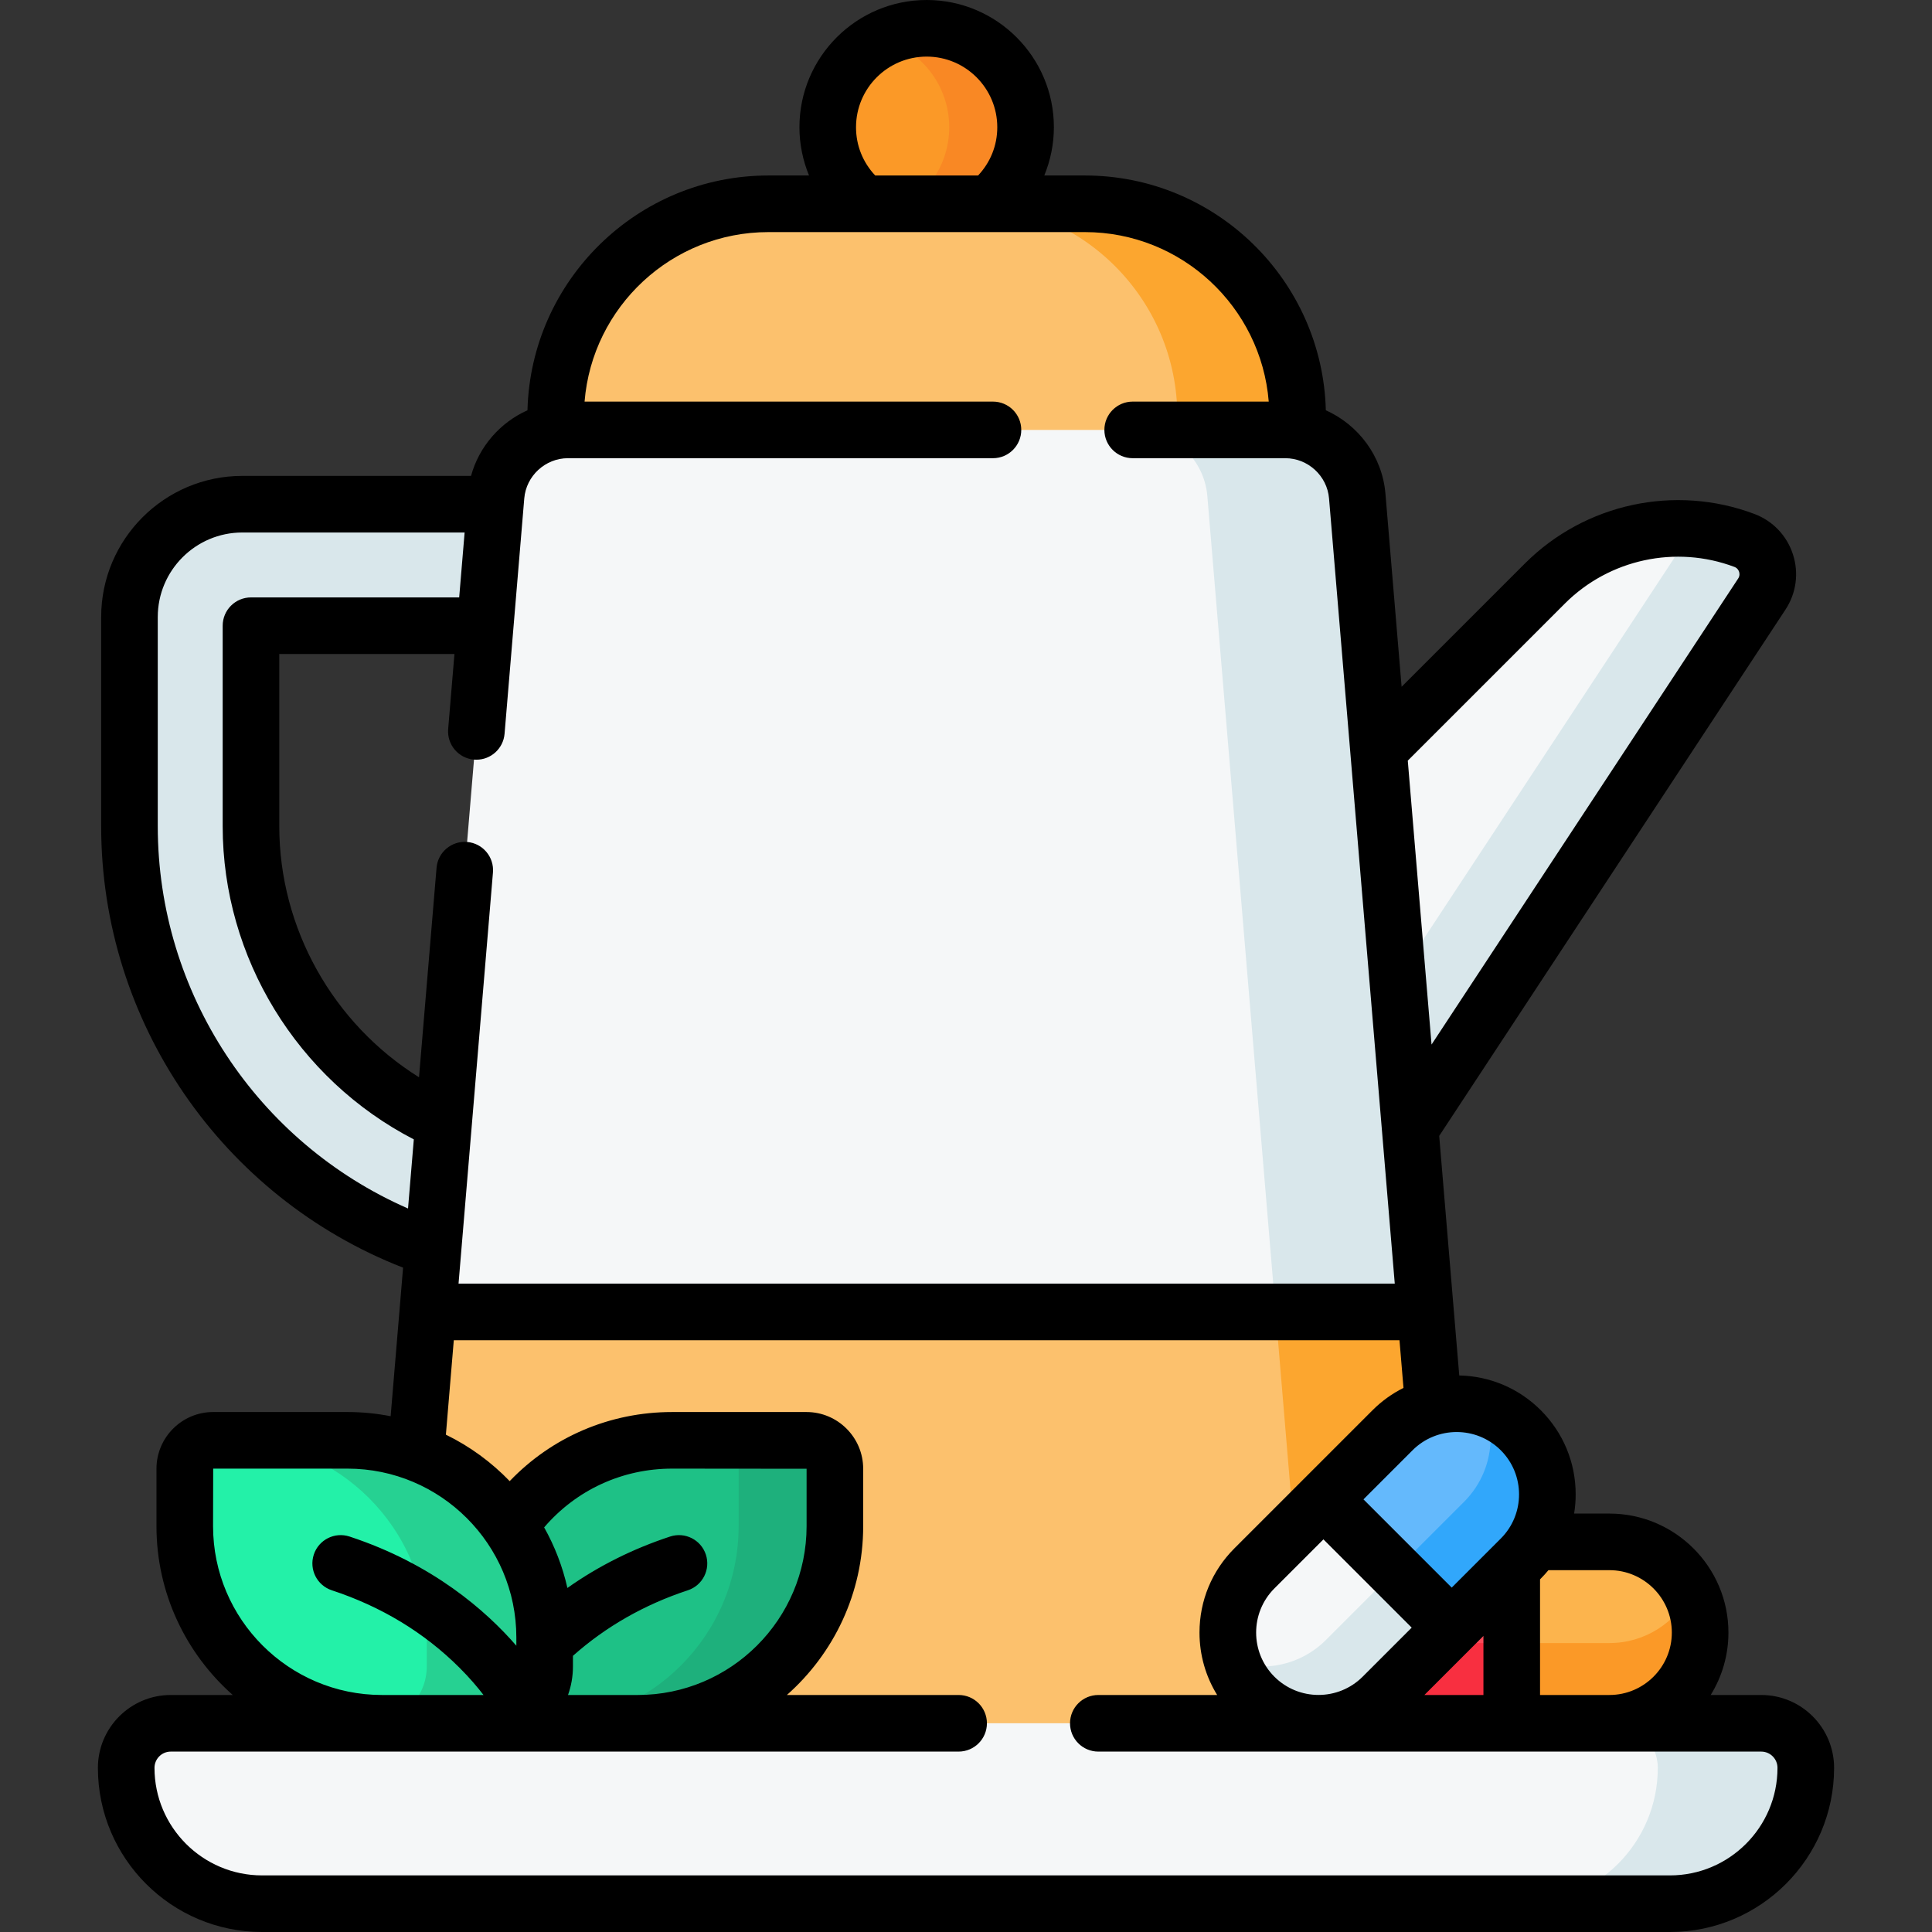 <svg id="Capa_1" enable-background="new 0 0 512 512" height="512" viewBox="0 0 512 512" width="512" xmlns="http://www.w3.org/2000/svg"><rect x="0" y="0" width="512" height="512" fill="#333333" stroke="none"/><g><g><g><g><g><g><path d="m191.682 336.993h-39.357c-65.074 0-118.016-52.942-118.016-118.017v-55.455c0-16.489 13.415-29.903 29.903-29.903h127.47c8.893 0 16.102 7.209 16.102 16.102v171.171c-.001 8.893-7.209 16.102-16.102 16.102zm-125.17-171.171v53.154c0 47.317 38.495 85.813 85.813 85.813h23.255v-138.967z" fill="#d9e7eb"/></g></g><circle cx="245.57" cy="33.721" fill="#fb9927" r="26.217"/><path d="m271.784 33.718c0 14.48-11.738 26.218-26.218 26.218-4.293 0-8.349-1.037-11.923-2.865 10.311-2.752 17.91-12.169 17.91-23.353 0-11.183-7.599-20.601-17.91-23.353 3.574-1.828 7.63-2.865 11.923-2.865 14.48 0 26.218 11.738 26.218 26.218z" fill="#f98824"/><g><path d="m343.9 140.381h-196.66v-29.978c0-31.144 25.247-56.391 56.391-56.391h83.878c31.144 0 56.391 25.247 56.391 56.391z" fill="#fcc16d"/><path d="m343.9 110.4v29.98h-31.89v-29.98c0-31.14-25.25-56.39-56.39-56.39h31.89c31.14 0 56.39 25.25 56.39 56.39z" fill="#fca62f"/></g><g><g><path d="m466.899 157.429-105.957 161.047-8.723-106.644 57.195-57.195c13.853-13.853 34.531-18.318 52.866-11.414 5.737 2.159 7.989 9.084 4.619 14.206z" fill="#f5f7f8"/><path d="m468.48 152.19c0 1.79-.5 3.61-1.58 5.24l-105.96 161.05-3.26-39.86 85.77-130.37c1.08-1.63 1.58-3.45 1.58-5.24 0-1.02-.16-2.03-.48-2.99 5.95-.02 11.95 1.03 17.73 3.2 3.91 1.47 6.2 5.15 6.2 8.97z" fill="#d9e7eb"/></g><g><path d="m386.903 456.69h-282.665l27.224-325.227c.83-9.911 9.116-17.532 19.061-17.532h190.096c9.945 0 18.231 7.621 19.061 17.532z" fill="#f5f7f8"/><path d="m386.903 456.689h-39.728l-27.218-325.225c-.832-9.908-9.124-17.53-19.061-17.53h39.718c9.946 0 18.238 7.622 19.061 17.53z" fill="#d9e7eb"/><path d="m386.903 456.689h-282.666l9.124-109.008h264.419z" fill="#fcc16d"/><path d="m386.903 456.689h-39.727l-9.124-109.008h39.728z" fill="#fca62f"/></g></g><g><g><path d="m442.55 504.498h-373.105c-19.883 0-36.001-16.118-36.001-36.001 0-6.521 5.287-11.808 11.808-11.808h421.491c6.521 0 11.808 5.287 11.808 11.808 0 19.883-16.119 36.001-36.001 36.001z" fill="#f5f7f8"/><path d="m478.556 468.501c0 9.941-4.035 18.935-10.55 25.45-6.515 6.514-15.52 10.549-25.461 10.549h-39.211c9.941 0 18.935-4.035 25.45-10.549 6.515-6.515 10.55-15.509 10.55-25.45 0-6.526-5.286-11.812-11.801-11.812h39.211c6.515 0 11.812 5.286 11.812 11.812z" fill="#d9e7eb"/></g></g><g><path d="m374.733 456.688h51.776c13.276 0 24.039-10.762 24.039-24.039 0-13.276-10.762-24.039-24.039-24.039h-51.776c-13.276 0-24.039 10.762-24.039 24.039.001 13.276 10.763 24.039 24.039 24.039z" fill="#fcb44d"/><path d="m350.695 432.653c0 6.639 2.688 12.647 7.041 16.99 4.353 4.353 10.361 7.041 17 7.041h51.775c13.279 0 24.041-10.762 24.041-24.032 0-3.817-.89-7.424-2.478-10.628-3.922 7.94-12.102 13.403-21.563 13.403h-51.775c-6.639 0-12.647-2.688-17-7.041-1.846-1.846-3.396-3.999-4.563-6.362-1.589 3.205-2.478 6.812-2.478 10.629z" fill="#fb9927"/><path d="m374.733 456.688h25.888v-48.077h-25.888c-13.276 0-24.039 10.762-24.039 24.039.001 13.275 10.763 24.038 24.039 24.038z" fill="#fb4a59"/><path d="m350.695 432.653c0 6.639 2.688 12.647 7.041 16.99 4.353 4.353 10.361 7.041 17 7.041h25.887v-21.257h-25.887c-6.639 0-12.647-2.688-17-7.041-1.846-1.846-3.396-3.999-4.563-6.362-1.589 3.205-2.478 6.812-2.478 10.629z" fill="#f82f40"/></g><g><path d="m403.025 413.032-36.611 36.611c-9.388 9.388-24.608 9.388-33.996 0-9.388-9.388-9.388-24.608 0-33.996l36.611-36.611c9.388-9.388 24.608-9.388 33.996 0 9.388 9.388 9.388 24.608 0 33.996z" fill="#f5f7f8"/><path d="m403.028 379.039c4.695 4.695 7.042 10.844 7.035 16.993 0 6.156-2.347 12.305-7.042 17l-36.61 36.61c-9.389 9.389-24.61 9.389-33.992.007-2.699-2.699-4.62-5.878-5.763-9.267 8.388 2.841 18.035.92 24.725-5.77l36.609-36.612c4.695-4.695 7.042-10.844 7.042-17 0-2.611-.426-5.229-1.272-7.725 3.39 1.144 6.569 3.065 9.268 5.764z" fill="#d9e7eb"/><path d="m403.025 413.032-18.305 18.305-33.996-33.996 18.305-18.305c9.388-9.388 24.608-9.388 33.996 0 9.388 9.388 9.388 24.608 0 33.996z" fill="#64b9fc"/><path d="m403.028 379.039c4.695 4.695 7.042 10.844 7.035 16.993 0 6.156-2.347 12.305-7.042 17l-18.305 18.305-15.031-15.031 18.305-18.306c4.695-4.695 7.042-10.844 7.042-17 0-2.611-.426-5.229-1.272-7.725 3.39 1.144 6.569 3.065 9.268 5.764z" fill="#31a7fb"/></g></g><g><g><g><path d="m169.008 456.689h-28.061c-8.321 0-15.066-6.745-15.066-15.066v-7.676c0-28.854 23.391-52.245 52.245-52.245h35.594c4.16 0 7.533 3.373 7.533 7.533v15.209c0 28.854-23.391 52.245-52.245 52.245z" fill="#1ec186"/><path d="m221.248 389.233v15.209c0 28.856-23.388 52.245-52.245 52.245h-25.504c28.856 0 52.245-23.389 52.245-52.245v-15.209c0-4.155-3.374-7.529-7.54-7.529h25.515c4.166.001 7.529 3.375 7.529 7.529z" fill="#1eb07c"/></g></g><g><g><path d="m101.208 456.689h28.061c8.321 0 15.066-6.745 15.066-15.066v-7.676c0-28.854-23.391-52.245-52.245-52.245h-35.594c-4.16 0-7.533 3.373-7.533 7.533v15.209c0 28.854 23.391 52.245 52.245 52.245z" fill="#23f1a8"/><path d="m144.33 433.952v7.669c0 8.317-6.735 15.066-15.066 15.066h-28.054c-.678 0-1.356-.015-2.019-.045 7.774-.603 13.906-7.096 13.906-15.021v-7.669c0-28.867-23.398-52.25-52.25-52.25h31.247c28.853 0 52.236 23.383 52.236 52.25z" fill="#26d192"/></g></g></g></g></g><path d="m466.748 449.19h-13.396c2.977-4.813 4.7-10.479 4.7-16.541 0-17.391-14.148-31.538-31.539-31.538h-9.354c.268-1.664.411-3.359.411-5.077 0-8.425-3.28-16.345-9.237-22.302-5.794-5.794-13.449-9.047-21.616-9.221l-5.314-63.484 91.767-139.479c2.866-4.355 3.584-9.697 1.972-14.656-1.612-4.958-5.335-8.854-10.215-10.691-21.044-7.926-44.914-2.769-60.813 13.129l-32.675 32.675-4.283-51.171c-.829-9.9-7.159-18.245-15.795-22.106-.892-34.458-29.18-62.22-63.849-62.22h-10.766c1.654-4.026 2.544-8.368 2.544-12.791 0-18.592-15.125-33.717-33.717-33.717-18.591 0-33.717 15.125-33.717 33.717 0 4.423.89 8.765 2.544 12.791h-10.766c-34.669 0-62.957 27.762-63.849 62.22-7.224 3.229-12.83 9.598-14.957 17.389h-60.615c-20.625 0-37.403 16.779-37.403 37.403v55.455c0 51.786 31.978 98.246 80.01 116.971l-3.295 39.365c-3.703-.721-7.523-1.11-11.433-1.11h-35.595c-8.29 0-15.033 6.744-15.033 15.033v15.21c0 17.797 7.831 33.791 20.217 44.746h-16.429c-10.646 0-19.308 8.662-19.308 19.309 0 23.986 19.515 43.501 43.501 43.501h373.109c23.986 0 43.501-19.515 43.501-43.501.001-10.646-8.661-19.309-19.307-19.309zm-116.022-41.24 23.39 23.389-13.001 13.001c-6.448 6.449-16.941 6.449-23.39 0-6.448-6.448-6.448-16.94 0-23.389zm42.401 25.592v15.647l-15.649.002zm33.386-17.431c9.12 0 16.539 7.419 16.539 16.538 0 9.12-7.419 16.539-16.539 16.539h-18.386v-30.647l.206-.206c.714-.714 1.386-1.457 2.022-2.225h16.158zm-28.786-8.382-13.004 13.004-23.39-23.389 13.004-13.004c3.224-3.225 7.459-4.837 11.695-4.837s8.471 1.612 11.695 4.837c6.448 6.448 6.448 16.94 0 23.389zm16.994-247.791c11.744-11.745 29.377-15.551 44.921-9.699.808.305 1.121.941 1.235 1.294.115.352.236 1.051-.238 1.772l-81.263 123.512-6.298-75.237zm-187.865-126.221c0-10.32 8.396-18.717 18.717-18.717s18.717 8.396 18.717 18.717c0 4.827-1.808 9.313-5.086 12.791h-27.262c-3.278-3.479-5.086-7.964-5.086-12.791zm-76.332 87.711h112.622c4.142 0 7.5-3.357 7.5-7.5s-3.358-7.5-7.5-7.5h-108.229c2.03-25.107 23.096-44.92 48.717-44.92h83.878c25.621 0 46.687 19.813 48.717 44.92h-36.056c-4.142 0-7.5 3.357-7.5 7.5s3.358 7.5 7.5 7.5h40.449c5.997 0 11.087 4.682 11.587 10.658l17.419 208.093h-248.11l9.12-108.952c.346-4.128-2.72-7.754-6.848-8.1-4.13-.34-7.753 2.722-8.099 6.848l-4.647 55.513c-22.744-14.196-37.03-39.425-37.03-66.513v-45.655h46.42l-1.664 19.885c-.346 4.128 2.72 7.754 6.848 8.1.213.018.424.026.634.026 3.859 0 7.138-2.96 7.465-6.874l5.221-62.371c.499-5.977 5.589-10.658 11.586-10.658zm-108.714 97.547v-55.455c0-12.354 10.05-22.403 22.403-22.403h58.916l-1.44 17.204h-55.176c-4.142 0-7.5 3.357-7.5 7.5v53.154c0 34.806 19.783 67.037 50.652 82.975l-1.533 18.315c-39.988-17.484-66.322-57.196-66.322-101.29zm14.654 185.469.033-15.243h35.595c24.673 0 44.746 20.073 44.746 44.746v2.186c-7.981-9.204-22.109-21.662-44.208-28.934-3.933-1.291-8.173.844-9.468 4.78-1.295 3.935.845 8.173 4.78 9.468 13.121 4.317 24.492 11.21 33.797 20.486 2.691 2.682 4.805 5.184 6.398 7.257h-26.926c-24.674 0-44.747-20.073-44.747-44.746zm112.546 44.746h-13.201-5.28c.845-2.367 1.309-4.914 1.309-7.567v-2.811c8.671-7.712 18.893-13.565 30.441-17.365 3.935-1.295 6.075-5.534 4.78-9.469s-5.534-6.071-9.468-4.779c-9.924 3.266-19.035 7.836-27.222 13.627-1.283-5.7-3.378-11.093-6.165-16.052 8.519-9.93 20.723-15.573 33.925-15.573l35.628.033v15.21c-.002 24.673-20.074 44.746-44.747 44.746zm273.545 47.81h-373.11c-15.715 0-28.501-12.785-28.501-28.501 0-2.376 1.933-4.309 4.308-4.309h208.792c4.142 0 7.5-3.357 7.5-7.5s-3.358-7.5-7.5-7.5h-45.507c12.386-10.955 20.217-26.949 20.217-44.746v-15.21c0-8.289-6.744-15.033-15.033-15.033h-35.595c-16.499 0-31.833 6.598-43.052 18.312-4.849-5.029-10.561-9.219-16.908-12.311l2.095-25.024h250.621l1.057 12.632c-2.998 1.5-5.771 3.482-8.21 5.922l-36.611 36.611c-5.957 5.957-9.237 13.877-9.237 22.302 0 5.937 1.636 11.62 4.682 16.545h-31.493c-4.142 0-7.5 3.357-7.5 7.5s3.358 7.5 7.5 7.5h175.676c2.375 0 4.308 1.933 4.308 4.309.002 15.716-12.784 28.501-28.499 28.501z"/></g></svg>